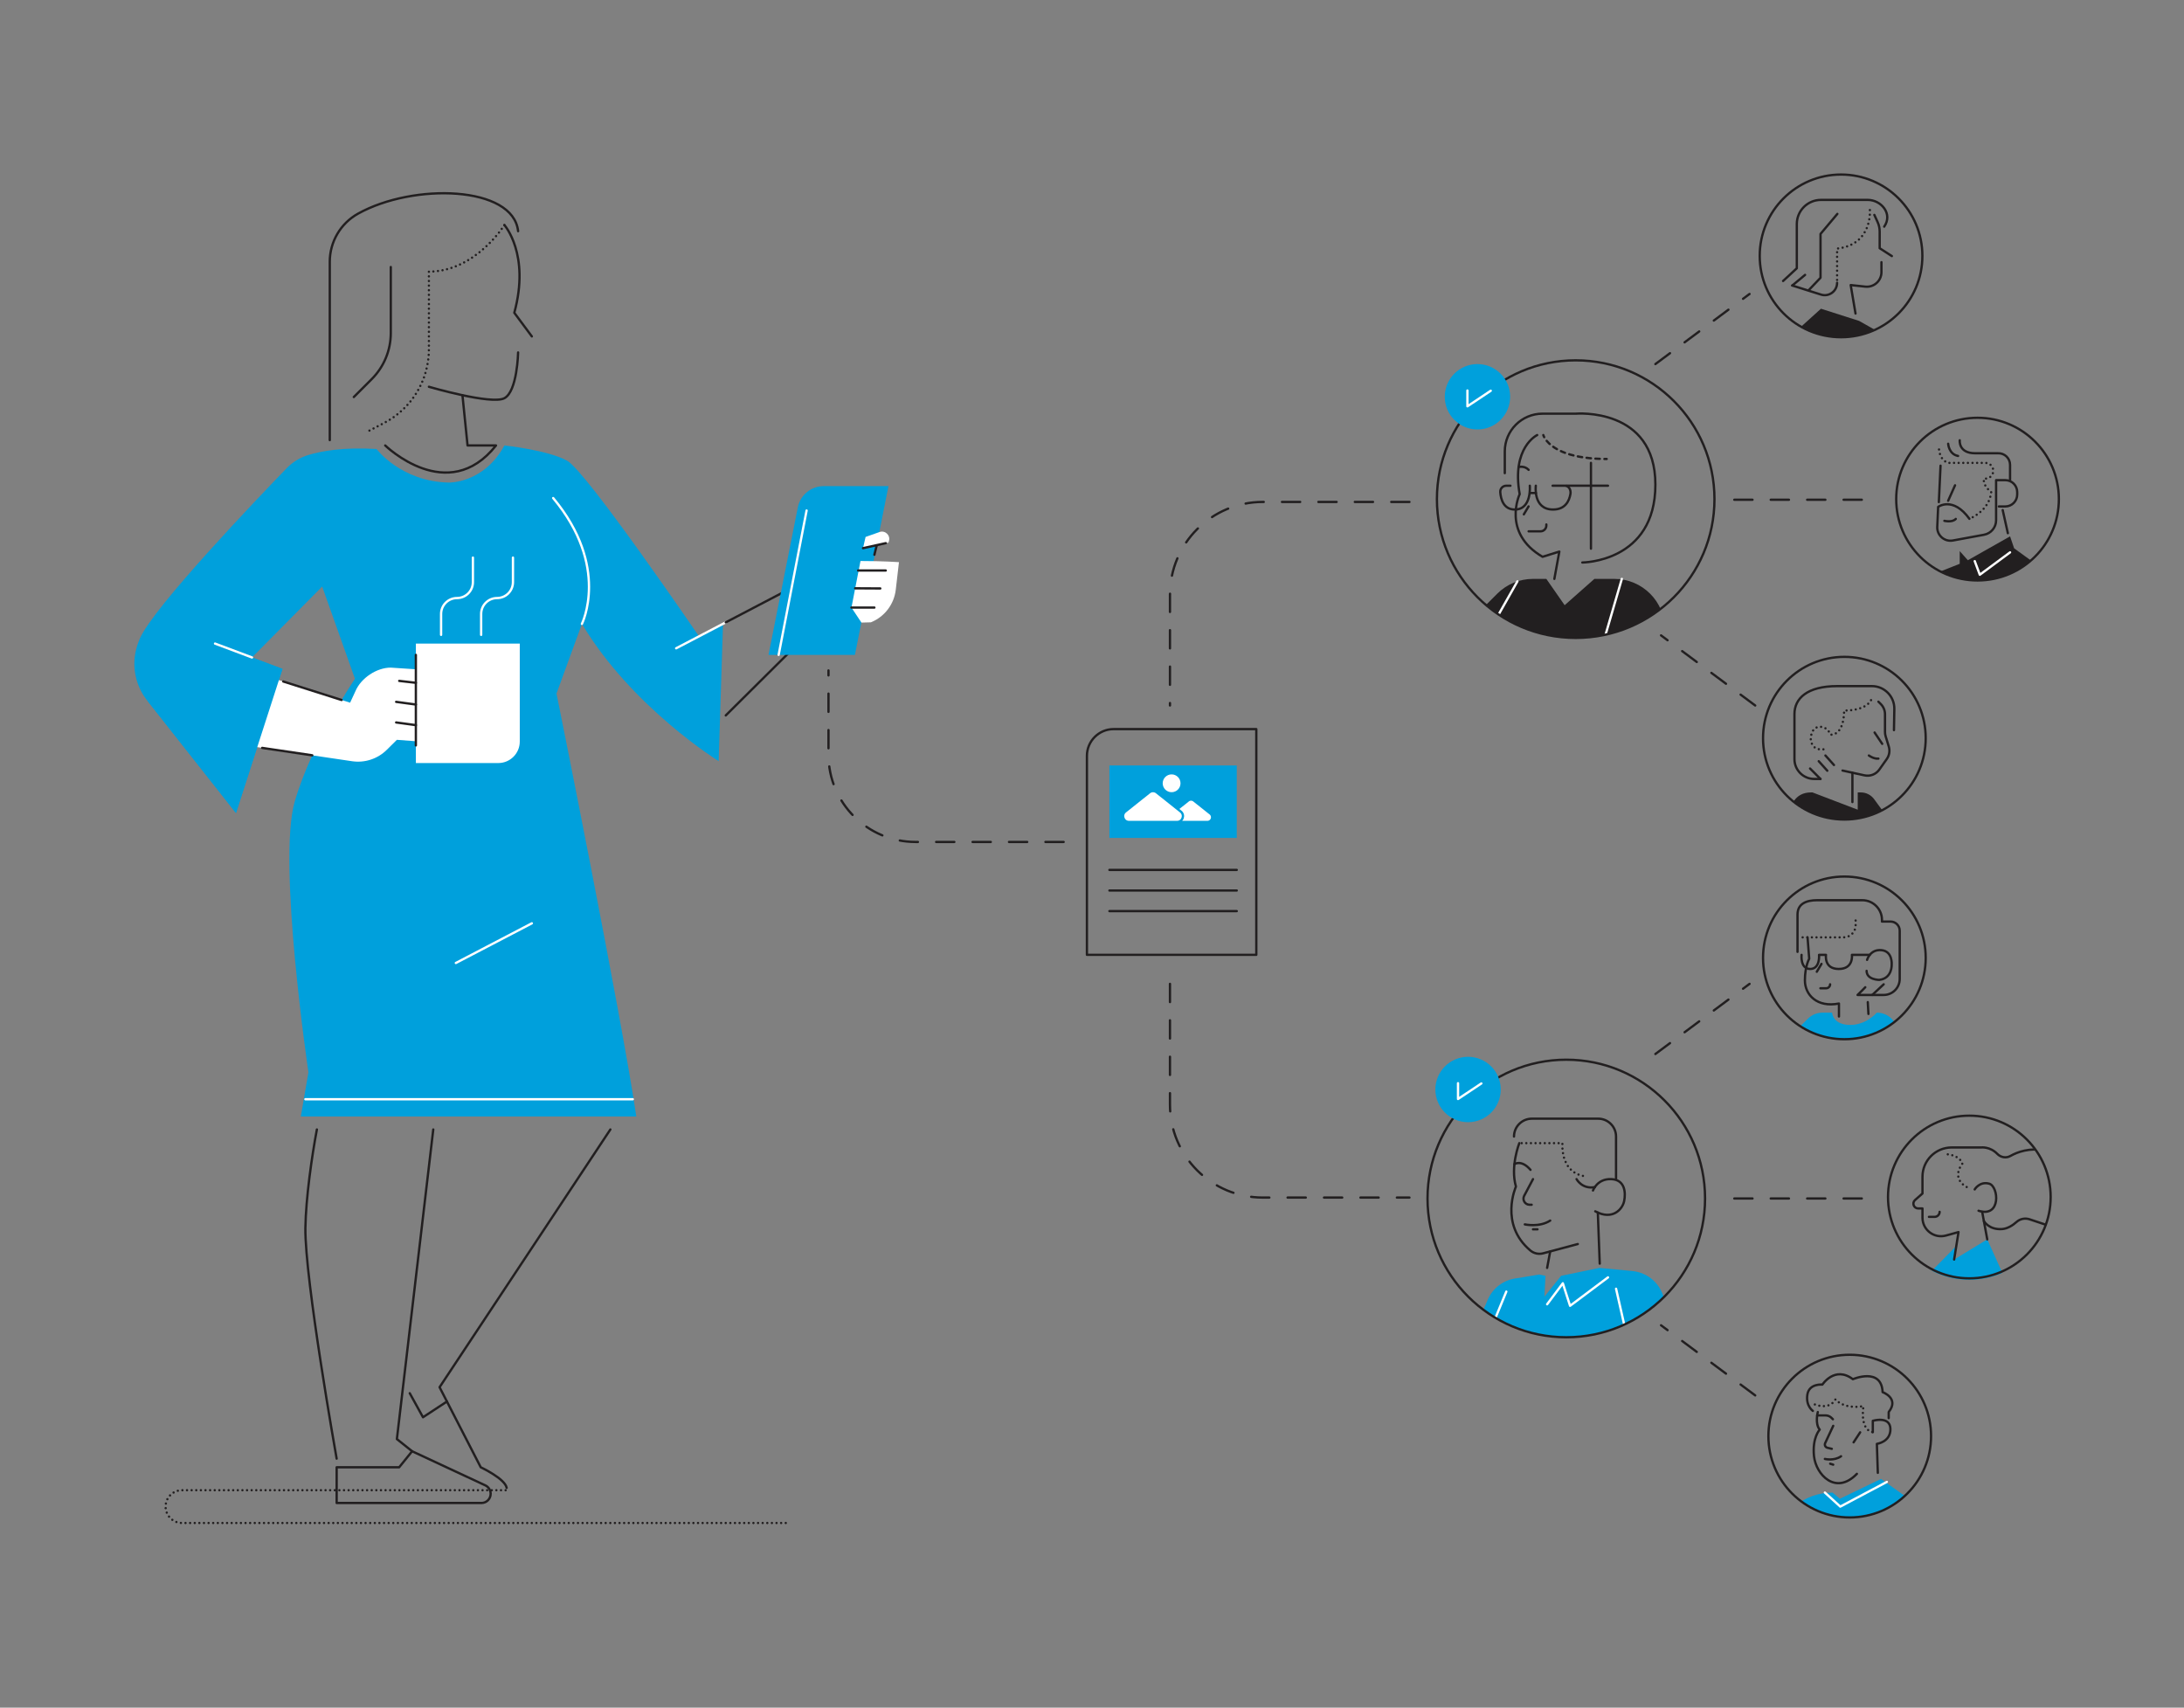 <?xml version="1.0" encoding="UTF-8"?>
<svg id="Layer_1" data-name="Layer 1" xmlns="http://www.w3.org/2000/svg" xmlns:xlink="http://www.w3.org/1999/xlink" viewBox="0 0 946 739.61">
  <rect x="0" y="0" width="946" height="739.61" fill="#808080" stroke="none"/>
  <defs>
    <style>
      .cls-1, .cls-2, .cls-3, .cls-4, .cls-5, .cls-6, .cls-7, .cls-8, .cls-9, .cls-10, .cls-11, .cls-12, .cls-13, .cls-14, .cls-15 {
        fill: none;
      }

      .cls-16 {
        stroke: #009fdb;
      }

      .cls-16, .cls-2, .cls-3, .cls-4, .cls-12, .cls-14 {
        stroke-linecap: round;
        stroke-linejoin: round;
      }

      .cls-16, .cls-17 {
        fill: #fff;
      }

      .cls-2 {
        stroke: #fff;
      }

      .cls-3, .cls-4, .cls-12, .cls-13, .cls-14 {
        stroke: #221f20;
      }

      .cls-4 {
        stroke-dasharray: 0 0 1.92 1.92;
      }

      .cls-5 {
        clip-path: url(#clippath-7);
      }

      .cls-6 {
        clip-path: url(#clippath-6);
      }

      .cls-7 {
        clip-path: url(#clippath-5);
      }

      .cls-8 {
        clip-path: url(#clippath-3);
      }

      .cls-9 {
        clip-path: url(#clippath-4);
      }

      .cls-10 {
        clip-path: url(#clippath-2);
      }

      .cls-11 {
        clip-path: url(#clippath-1);
      }

      .cls-18 {
        fill: #fefefe;
      }

      .cls-19 {
        fill: #00a0dc;
      }

      .cls-20 {
        fill: #221f20;
      }

      .cls-12 {
        stroke-dasharray: 0 2;
      }

      .cls-13 {
        stroke-miterlimit: 10;
      }

      .cls-14 {
        stroke-dasharray: 0 0 7.89 7.89;
      }

      .cls-15 {
        clip-path: url(#clippath);
      }
    </style>
    <clipPath id="clippath">
      <circle class="cls-13" cx="682.51" cy="216.18" r="60.11"/>
    </clipPath>
    <clipPath id="clippath-1">
      <circle class="cls-13" cx="798.89" cy="414.88" r="35.23"/>
    </clipPath>
    <clipPath id="clippath-2">
      <circle class="cls-1" cx="853.02" cy="519.09" r="35.23"/>
    </clipPath>
    <clipPath id="clippath-3">
      <circle class="cls-13" cx="678.44" cy="519.09" r="60.11"/>
    </clipPath>
    <clipPath id="clippath-4">
      <circle class="cls-13" cx="797.45" cy="110.83" r="35.23"/>
    </clipPath>
    <clipPath id="clippath-5">
      <circle class="cls-13" cx="856.57" cy="216.18" r="35.23"/>
    </clipPath>
    <clipPath id="clippath-6">
      <circle class="cls-13" cx="798.89" cy="319.73" r="35.23"/>
    </clipPath>
    <clipPath id="clippath-7">
      <circle class="cls-1" cx="801.21" cy="622.01" r="35.23"/>
    </clipPath>
  </defs>
  <g id="illustration_b2b_lead_generation_blue">
    <g>
      <path class="cls-12" d="m218.48,97.49s-12.55,20.15-32.7,20.15v33.61c0,13.45-7.49,25.77-19.43,31.96l-6.66,3.46"/>
      <path class="cls-3" d="m230.37,145.71l-7.6-10.24c6.94-25.43-4.29-37.98-4.29-37.98"/>
      <path class="cls-3" d="m224.42,152.65s-.33,16.84-5.94,19.82-32.7-4.95-32.7-4.95"/>
      <path class="cls-3" d="m200.31,171.16l2.21,21.78h12.33c-20.92,26.42-48,0-48,0"/>
      <path class="cls-19" d="m163.1,194.48s10.57,14.09,31.27,14.53c0,0,15.19.44,24.11-16.07,0,0,18.83,1.98,27.19,6.61s57.17,76.17,57.17,76.17l10.33-5.54-1.88,59.49s-37.65-23.34-59.23-59.45l-11.01,30.17s27.96,138.28,34.57,183.19h-145.32l3.3-19.16s-13.54-91.16-5.94-117.25c7.6-26.09,26.09-53.17,26.09-53.17l-14.2-39.96-30.39,30.72,13.21,4.95-20.15,62.42-38.31-48.55s-10.24-11.23-3.3-27.08c5.97-13.65,51.15-60.87,63.56-73.71,2.59-2.67,5.8-4.65,9.37-5.72,5.66-1.7,15.32-3.49,29.57-2.59Z"/>
      <line class="cls-2" x1="292.87" y1="280.79" x2="314.37" y2="269.55"/>
      <path class="cls-17" d="m106.29,322.85l46.19,6.85c5.52.82,11.1-1.01,15.07-4.95l4.36-4.32,9.18.7-1.26-31.27-10.6-.7c-6.08,0-12.86,4.53-15.24,10.13l-2.34,5.06-36.11-11.45-9.25,29.94Z"/>
      <polyline class="cls-19" points="63.91 303.58 102.22 352.13 122.37 289.71 109.16 284.76"/>
      <path class="cls-2" d="m252.05,270.22s12.33-24.77-12.44-54.5"/>
      <path class="cls-3" d="m145.82,635.51v15.47h62.71c2.21,0,4-1.79,4-4h0c0-1.56-.9-2.97-2.31-3.63l-31.71-14.78-5.61,6.94h-27.08Z"/>
      <polyline class="cls-3" points="178.51 628.57 171.91 623.29 187.67 489.2"/>
      <path class="cls-3" d="m137.26,489.2c-2.18,11.5-4.79,29.82-4.98,42.61-.33,22.13,13.54,99.96,13.54,99.96"/>
      <path class="cls-3" d="m264.38,489.2l-73.98,111.63,17.83,34.68s10.57,4.95,11.23,8.92"/>
      <line class="cls-2" x1="230.37" y1="399.91" x2="197.45" y2="417.09"/>
      <line class="cls-3" x1="314.37" y1="309.86" x2="344.64" y2="279.8"/>
      <line class="cls-2" x1="132.27" y1="476.1" x2="274.1" y2="476.1"/>
      <line class="cls-3" x1="314.37" y1="269.55" x2="342.55" y2="254.81"/>
      <path class="cls-19" d="m370.31,283.65h-37.43l12.7-63.9c1.06-5.35,5.75-9.2,11.21-9.2h28.05l-14.53,73.1Z"/>
      <path class="cls-17" d="m372.72,242.98l-3.91,20.18,4.32,6.49,4.1-.11c5.9-2.38,10.04-7.79,10.77-14.11l1.39-11.95s-6.93-.5-16.68-.5Z"/>
      <path class="cls-17" d="m374.92,232.57l-1.1,4.84,11.03-2.42.2-.68c.73-2.47-1.64-4.73-4.07-3.88l-6.05,2.13Z"/>
      <path class="cls-3" d="m224.42,100.13c-2.09-19.71-45.31-20.98-69.35-7.58-7.56,4.21-12.23,12.19-12.23,20.84v77.23"/>
      <path class="cls-3" d="m169.27,115.65v28.59c0,7.49-2.98,14.68-8.27,19.97l-7.75,7.75"/>
      <line class="cls-3" x1="113.56" y1="323.93" x2="135.26" y2="327.14"/>
      <line class="cls-3" x1="147.95" y1="303.18" x2="122.68" y2="295.17"/>
      <path class="cls-17" d="m180.13,278.75h45.01v42.44c0,5.13-4.17,9.3-9.3,9.3h-35.7v-51.74h0Z"/>
      <line class="cls-3" x1="180.13" y1="283.65" x2="180.13" y2="322.85"/>
      <path class="cls-2" d="m191.06,274.97v-9.05c0-3.81,3.09-6.89,6.89-6.89h0c3.81,0,6.89-3.09,6.89-6.89v-10.63"/>
      <path class="cls-2" d="m208.41,274.97v-9.05c0-3.81,3.09-6.89,6.89-6.89h0c3.81,0,6.89-3.09,6.89-6.89v-10.63"/>
      <line class="cls-3" x1="180.13" y1="314.07" x2="171.59" y2="312.91"/>
      <line class="cls-3" x1="180.13" y1="305.15" x2="171.59" y2="303.99"/>
      <line class="cls-3" x1="180.13" y1="295.74" x2="172.92" y2="294.91"/>
      <line class="cls-3" x1="371.7" y1="247.1" x2="383.67" y2="247.1"/>
      <line class="cls-3" x1="370.42" y1="254.81" x2="381.3" y2="254.87"/>
      <line class="cls-3" x1="368.8" y1="263.15" x2="378.74" y2="263.15"/>
      <line class="cls-3" x1="383.67" y1="235.25" x2="373.82" y2="237.42"/>
      <line class="cls-3" x1="379.72" y1="236.33" x2="378.74" y2="240.28"/>
      <polyline class="cls-3" points="177.48 603.43 183.22 613.84 193.59 607.03"/>
      <line class="cls-2" x1="337.27" y1="283.65" x2="349.38" y2="221.12"/>
      <line class="cls-2" x1="93.14" y1="278.75" x2="109.16" y2="284.76"/>
    </g>
    <path class="cls-12" d="m340.35,659.64H78.83c-3.92,0-7.1-3.18-7.1-7.1h0c0-3.92,3.18-7.1,7.1-7.1h141.19"/>
    <g>
      <g class="cls-15">
        <g>
          <line class="cls-3" x1="689.12" y1="200.48" x2="689.12" y2="237.64"/>
          <path class="cls-3" d="m673.27,250.73l2.16-11.83-7.27,2.26c-17.83-10.4-9.91-27.13-9.91-27.13-3.63-20.31,7.59-25.6,7.59-25.6"/>
          <path class="cls-3" d="m685.38,243.63s31.65-.05,31.65-33.74-34.51-30.72-34.51-30.72h-14.37c-9.03,0-16.35,7.32-16.35,16.35v9.41"/>
          <path class="cls-20" d="m669.8,250.73h-5.8c-5.8,0-11.37,2.31-15.47,6.41l-7.13,7.13,33.77,33.77,45.99-25.35v-.08c0-12.08-9.8-21.88-21.88-21.88h-8.67l-12.88,11.39-7.93-11.39Z"/>
          <line class="cls-3" x1="662.1" y1="219.34" x2="660.05" y2="222.78"/>
          <path class="cls-3" d="m665.24,210.37s-1.34,10.32,7.47,10.32c5.32,0,7.02-3.77,7.53-6.75.31-1.84-.81-3.57-2.31-3.57h-5.42"/>
          <path class="cls-3" d="m662.63,210.37s.95,10.32-6.48,10.32c-4.88,0-6.07-4.44-6.31-7.49-.12-1.52,1.06-2.82,2.59-2.82h1.82"/>
          <line class="cls-3" x1="662.66" y1="213.53" x2="665.29" y2="213.53"/>
          <path class="cls-3" d="m662.12,230.13h5.16c1.39,0,2.52-1.13,2.52-2.52v-.45"/>
          <path class="cls-3" d="m657.78,202.27s2.61-.66,4.34,1.23"/>
          <line class="cls-2" x1="702.5" y1="250.73" x2="694.36" y2="278.64"/>
          <line class="cls-2" x1="657.26" y1="251.8" x2="647.01" y2="269.89"/>
          <line class="cls-3" x1="678.44" y1="210.37" x2="696.5" y2="210.37"/>
          <g>
            <path class="cls-3" d="m668.48,188.43s.09.35.39.92"/>
            <path class="cls-4" d="m669.94,190.93c2.42,2.95,8.64,7.49,24.04,7.84"/>
            <path class="cls-3" d="m694.94,198.79c.33,0,.66,0,1,0"/>
          </g>
        </g>
      </g>
      <circle class="cls-13" cx="682.51" cy="216.18" r="60.11"/>
    </g>
    <circle class="cls-19" cx="639.96" cy="171.85" r="14.16"/>
    <g>
      <g class="cls-11">
        <g>
          <path class="cls-12" d="m780.82,405.99h17.75c2.87,0,5.2-2.33,5.2-5.2v-3.06"/>
          <path class="cls-3" d="m808.73,415.74s1.26-4.65,6.19-4.21,4.47,6.22,4.47,6.22c0,0,.32,6-5.39,6.66,0,0-5.48,0-5.48-3.92"/>
          <line class="cls-3" x1="809.31" y1="439.16" x2="809.03" y2="434.04"/>
          <path class="cls-3" d="m782.94,405.99l.72,9.28s-1.87,3.19-1.87,9.36,5.17,11.89,14.75,10.02v5.61"/>
          <path class="cls-3" d="m778.59,412.27v-16.14c0-4.72,3.83-6.23,8.55-6.23h19.49c4.72,0,8.55,3.83,8.55,8.55v.7h3.72c2.19,0,3.96,1.77,3.96,3.96v20.89c0,3.83-3.11,6.94-6.94,6.94h-11.32c.51-.41,3.35-3.35,3.35-3.35"/>
          <path class="cls-3" d="m780.35,413.57s-.67,6.11,3.73,6.11,3.84-6.11,3.84-6.11h3.01s-.99,6.11,5.53,6.11,5.7-6.11,5.7-6.11h7.73"/>
          <line class="cls-3" x1="788.98" y1="417.48" x2="786.95" y2="420.89"/>
          <line class="cls-3" x1="810.96" y1="430.93" x2="815.92" y2="426.33"/>
          <path class="cls-3" d="m788.5,428.04h2.5c.94,0,1.71-.76,1.71-1.71h0"/>
          <path class="cls-19" d="m812.94,438.6s-4.95,5.89-12.63,5.28c-6.56-.52-6.74-5.28-6.74-5.28h-4.11c-2.41,0-4.72.96-6.42,2.66l-4.44,4.44,16.95,10.13,26.48-6.66v-1.49c0-5.02-4.07-9.08-9.08-9.08h0Z"/>
        </g>
      </g>
      <circle class="cls-13" cx="798.89" cy="414.88" r="35.23"/>
    </g>
    <g class="cls-10">
      <g>
        <polygon class="cls-19" points="868.67 554.31 849.56 560.06 835.52 551.72 847.36 539.66 846.42 545.55 860.78 536.8 868.67 554.31"/>
        <path class="cls-3" d="m855.34,515.16s2.15-3.63,6.28-2.48,5.28,14.86-4.62,11.72"/>
        <path class="cls-3" d="m859.32,528.87s2.17,3.87,7.85,3.47c2.5-.18,4.74-1.7,6.29-3.08s3.71-1.8,5.67-1.15l12.7,4.25"/>
        <line class="cls-3" x1="860.78" y1="536.8" x2="858.58" y2="524.88"/>
        <path class="cls-3" d="m885.89,498.21c-6.85-1.15-11.99.71-15.09,2.47-1.86,1.06-4.19.62-5.68-.92-3.17-3.25-6.97-2.77-6.97-2.77h-12.77c-6.99,0-12.66,5.67-12.66,12.66v7.28l-3.22,2.83c-1.45,1.27-.55,3.65,1.38,3.65h1.84v3.99c0,5.3,5.05,9.15,10.16,7.74l5.45-1.5-1.9,11.89"/>
        <path class="cls-12" d="m843.69,499.97s4.87.33,6.36,3.96c0,0-5.61,6.52,2.48,10.57"/>
        <path class="cls-3" d="m835.52,527.05h2.45c1.2,0,2.18-.97,2.18-2.18h0"/>
      </g>
    </g>
    <circle class="cls-3" cx="853.02" cy="518.45" r="35.23"/>
    <polyline class="cls-2" points="635.61 169.14 635.61 175.98 645.72 169.24"/>
    <line class="cls-14" x1="751.21" y1="216.45" x2="810.44" y2="216.45"/>
    <line class="cls-14" x1="717.03" y1="157.69" x2="757.82" y2="127.32"/>
    <line class="cls-14" x1="760.27" y1="305.57" x2="719.48" y2="275.2"/>
    <line class="cls-14" x1="751.21" y1="519.09" x2="810.44" y2="519.09"/>
    <line class="cls-14" x1="717.03" y1="456.51" x2="757.82" y2="426.13"/>
    <line class="cls-14" x1="760.27" y1="604.38" x2="719.48" y2="574.01"/>
    <path class="cls-14" d="m460.72,364.67h-64.11c-20.85,0-37.75-16.9-37.75-37.75v-36.54"/>
    <path class="cls-14" d="m506.77,426.13v52.34c0,22.21,18.01,40.22,40.22,40.22h63.52"/>
    <g>
      <g class="cls-8">
        <g>
          <path class="cls-3" d="m658.09,495.12s-3.99,10.09-1.46,18.82c0,0-7.35,16.27,6.26,27.69,1.54,1.29,3.62,1.72,5.56,1.2l14.98-4.01"/>
          <path class="cls-12" d="m685.64,509.3c-10-2.11-8.87-14.18-8.87-14.18h-18.68"/>
          <path class="cls-3" d="m690,515.63s1.83-5.16,7.88-4.93,6.34,5.89,5.63,9.47-5.07,8.56-12.53,4.47"/>
          <path class="cls-3" d="m655.79,492.26h0c0-4.28,3.47-7.74,7.74-7.74h28.72c4.28,0,7.74,3.47,7.74,7.74v18.44"/>
          <path class="cls-3" d="m682.88,510.7s2.34,4.48,7.93,3.47"/>
          <path class="cls-3" d="m664.02,510.7l-3.82,7.23c-.93,1.76.35,3.87,2.33,3.87h.91"/>
          <path class="cls-3" d="m655.97,504.22s3.01-2.15,6.97,2.47"/>
          <path class="cls-3" d="m660.47,530.31s6.32,1.4,11-1.65"/>
          <line class="cls-3" x1="664.02" y1="532.45" x2="665.97" y2="532.45"/>
          <line class="cls-3" x1="692.1" y1="525.2" x2="692.92" y2="547.31"/>
          <path class="cls-19" d="m721.9,567.96c-.03-.09-.48-2.28-1.03-5.02-1.36-6.72-6.95-11.77-13.78-12.42l-14.3-1.36-16.6,3.43-7.22,9.02.46-9.03-2.68-.56-9.8,1.62c-5.58.63-10.39,4.21-12.58,9.38l-4.37,10.3,38.89,10.82s43.1-15.94,43.02-16.18"/>
          <polyline class="cls-2" points="696.51 553.26 680.08 565.57 676.94 555.82 670.14 564.91"/>
          <line class="cls-2" x1="652.46" y1="559.42" x2="646.04" y2="575.01"/>
          <line class="cls-2" x1="703.79" y1="574.88" x2="700" y2="558.19"/>
          <line class="cls-3" x1="671.47" y1="542.03" x2="670.14" y2="549.15"/>
        </g>
      </g>
      <circle class="cls-13" cx="678.44" cy="519.09" r="60.11"/>
    </g>
    <circle class="cls-19" cx="635.89" cy="471.88" r="14.16"/>
    <polyline class="cls-2" points="631.54 469.16 631.54 476 641.65 469.27"/>
    <path class="cls-14" d="m610.51,217.4h-63.52c-22.21,0-40.22,18.01-40.22,40.22v47.94"/>
    <g>
      <g class="cls-9">
        <g>
          <path class="cls-3" d="m795.74,122.48c0,3.62-3.52,6.21-6.98,5.11l-12.45-3.93"/>
          <path class="cls-12" d="m809.94,90.99s1.27,14.97-14.2,16.68v14.81"/>
          <path class="cls-3" d="m811.87,93.08l1.43,3.13c.58,1.28.88,2.66.88,4.07v7.23l5.28,3.41"/>
          <path class="cls-3" d="m814.95,113.56v4.3c0,3.76-3.26,6.69-7,6.29l-6.32-.68,2.09,12.33"/>
          <polygon class="cls-20" points="778.29 143.17 788.75 133.71 805.27 138.99 816.61 145.38 794.26 148.35 778.29 143.17"/>
          <path class="cls-3" d="m816.14,98.17c3.88-5.61-1.35-11.59-7.13-11.59h-20.26c-5.78,0-10.46,4.68-10.46,10.46v19.16l-5.94,5.5"/>
          <line class="cls-3" x1="776.32" y1="123.66" x2="781.87" y2="119.06"/>
          <polyline class="cls-3" points="783.44 125.67 788.56 120.3 788.56 101.31 795.85 92.64"/>
        </g>
      </g>
      <circle class="cls-13" cx="797.45" cy="110.83" r="35.23"/>
    </g>
    <g>
      <g class="cls-7">
        <g>
          <path class="cls-3" d="m848.86,190.69s-.66,5.63,6.72,5.63h9.84c2.86-.13,5.24,2.16,5.24,5.03v6.62"/>
          <path class="cls-3" d="m843.85,192.2s.25,4.54,4.29,5.28"/>
          <path class="cls-3" d="m853.05,224.71c-7.16-9.91-13.54-5.17-13.54-5.17l-.39,8.65c-.17,3.69,3.15,6.58,6.78,5.91l13.5-2.49c3.02-.56,5.21-3.19,5.21-6.26v-17.38h3.98c2.85,0,5.16,2.31,5.16,5.16v1.07c0,2.85-2.31,5.16-5.16,5.16h-2.77"/>
          <line class="cls-3" x1="839.81" y1="217.47" x2="840.55" y2="201.7"/>
          <line class="cls-3" x1="846.83" y1="210.2" x2="843.84" y2="216.89"/>
          <polygon class="cls-20" points="848.85 238.69 852.38 242.65 870.66 232.3 872.42 237.48 884.86 246.5 880.79 253.77 842.15 253.77 836.64 249.04 848.85 244.19 848.85 238.69"/>
          <polyline class="cls-2" points="855.36 243.04 857.56 248.93 870.66 239.24"/>
          <line class="cls-3" x1="867.47" y1="220.93" x2="869.7" y2="230.93"/>
        </g>
      </g>
      <circle class="cls-13" cx="856.57" cy="216.18" r="35.23"/>
    </g>
    <g>
      <g class="cls-6">
        <g>
          <path class="cls-3" d="m813.63,303.91l1.03,1.03c1.17,1.17,1.83,2.76,1.83,4.42v7.7c0,.62.09,1.24.27,1.83l1.36,4.43c.57,1.85.25,3.86-.87,5.44l-3.22,4.56c-1.45,2.06-3.99,3.04-6.45,2.5l-9.49-2.08"/>
          <line class="cls-3" x1="802.37" y1="334.68" x2="802.37" y2="347.39"/>
          <path class="cls-20" d="m804.55,361.16l12.56-7.75-5.32-7.27c-1.35-1.84-3.49-2.93-5.77-2.93h-1.34v7.49l-19.6-7.49h-.66c-7.16,0-9.25,6.24-9.25,10.19l29.39,7.75Z"/>
          <path class="cls-12" d="m810.44,303.25s-1.76,4.51-11.67,4.51c0,0,.33,10.46-5.83,10.46,0,0-1.35-3.74-4.98-3.41s-3.63,5.13-3.63,5.13c0,0-.08,6.37,7.4,4.23"/>
          <line class="cls-3" x1="790.68" y1="327.22" x2="794.39" y2="331.35"/>
          <line class="cls-3" x1="787.78" y1="329.69" x2="791.49" y2="333.82"/>
          <line class="cls-3" x1="784.02" y1="332.86" x2="788.53" y2="337.38"/>
          <path class="cls-3" d="m820.37,316.24l.16-9.17c.09-5.44-4.29-9.9-9.73-9.9h-14.97c-13.16,0-18.56,5.41-18.56,12.08v19.56c0,4.73,3.84,8.57,8.57,8.57h2.71"/>
          <line class="cls-3" x1="811.98" y1="317.27" x2="815.28" y2="322.18"/>
          <path class="cls-3" d="m809.5,327.22s2.09,1.57,4.13,1.35"/>
        </g>
      </g>
      <circle class="cls-13" cx="798.89" cy="319.73" r="35.23"/>
    </g>
    <g class="cls-5">
      <g>
        <path class="cls-3" d="m787.38,611.59s-1.32,5.12.83,7.6c0,0-3.3,3.47-2.48,11.48s9.41,17.17,18.58,7.68"/>
        <path class="cls-3" d="m785.23,611.09s-3.15-2.16-2.37-7.07,6.5-4.32,6.5-4.32c0,0,5.37-8.26,13.21-2.34,0,0,12.43-5.32,12.88,5.61,0,0,7.38,2.64,2.64,8.61v2.64"/>
        <line class="cls-3" x1="805.73" y1="620.37" x2="802.88" y2="624.71"/>
        <path class="cls-3" d="m794.06,617.56l-3.49,7.48c-.39.83.08,1.81.97,2.02l1.91.46"/>
        <path class="cls-19" d="m814.79,640.57l16.71,11.97-34.55,11.97-19.9-11.81.17-.15c4.6-3.99,10.51-6.15,16.59-6.05h0s3.14,2.64,3.14,2.64l17.83-8.59Z"/>
        <path class="cls-3" d="m811.21,620.31v-4.93s7.46-2.23,7.62,3.47-5.86,6.52-5.86,6.52l.41,12.54"/>
        <path class="cls-12" d="m786.11,608.31s6.17,2.64,8.92-2.2c0,0,3.41,4.41,12.11,2.92,0,0-1.76,10.29,4.07,11.28"/>
        <polyline class="cls-2" points="817.29 641.85 797.12 652.54 790.44 646.46"/>
        <path class="cls-3" d="m787.11,613.05h3.67c.94,0,1.85.38,2.52,1.04l.62.62"/>
        <path class="cls-3" d="m790.44,631.9s3.96.99,7.01-1.16"/>
        <line class="cls-3" x1="792.74" y1="633.96" x2="794.06" y2="634.38"/>
      </g>
    </g>
    <circle class="cls-3" cx="801.21" cy="622.01" r="35.23"/>
    <path class="cls-3" d="m842.2,225.58s3.47.83,4.95-.83"/>
    <g>
      <path class="cls-3" d="m482.39,315.79h61.78v97.76h-73.37v-86.18c0-6.39,5.19-11.58,11.58-11.58Z"/>
      <rect class="cls-19" x="480.54" y="331.54" width="55.16" height="31.38"/>
      <path class="cls-16" d="m514.64,346.73l-7.09,5.64c-1.52,1.21-.66,3.65,1.27,3.65h14.17c1.94,0,2.79-2.44,1.27-3.65l-7.09-5.64c-.75-.59-1.8-.59-2.55,0Z"/>
      <path class="cls-16" d="m497.84,343.19l-10.42,8.3c-1.88,1.5-.82,4.53,1.58,4.53h20.85c2.41,0,3.46-3.03,1.58-4.53l-10.42-8.3c-.93-.74-2.24-.74-3.17,0Z"/>
      <circle class="cls-18" cx="507.48" cy="339.26" r="3.86"/>
      <line class="cls-3" x1="480.54" y1="376.78" x2="535.7" y2="376.78"/>
      <line class="cls-3" x1="480.54" y1="385.7" x2="535.7" y2="385.7"/>
      <line class="cls-3" x1="480.54" y1="394.62" x2="535.7" y2="394.62"/>
    </g>
    <path class="cls-12" d="m839.89,194.68s.17,4.54,3.96,5.81h16.13c1.88,0,3.41,1.53,3.41,3.41h0c0,1.88-1.53,3.41-3.41,3.41h-.66c-.44,3.52,3.19,5.72,3.19,5.72-.77,8.37-9.47,11.67-9.47,11.67"/>
  </g>
</svg>